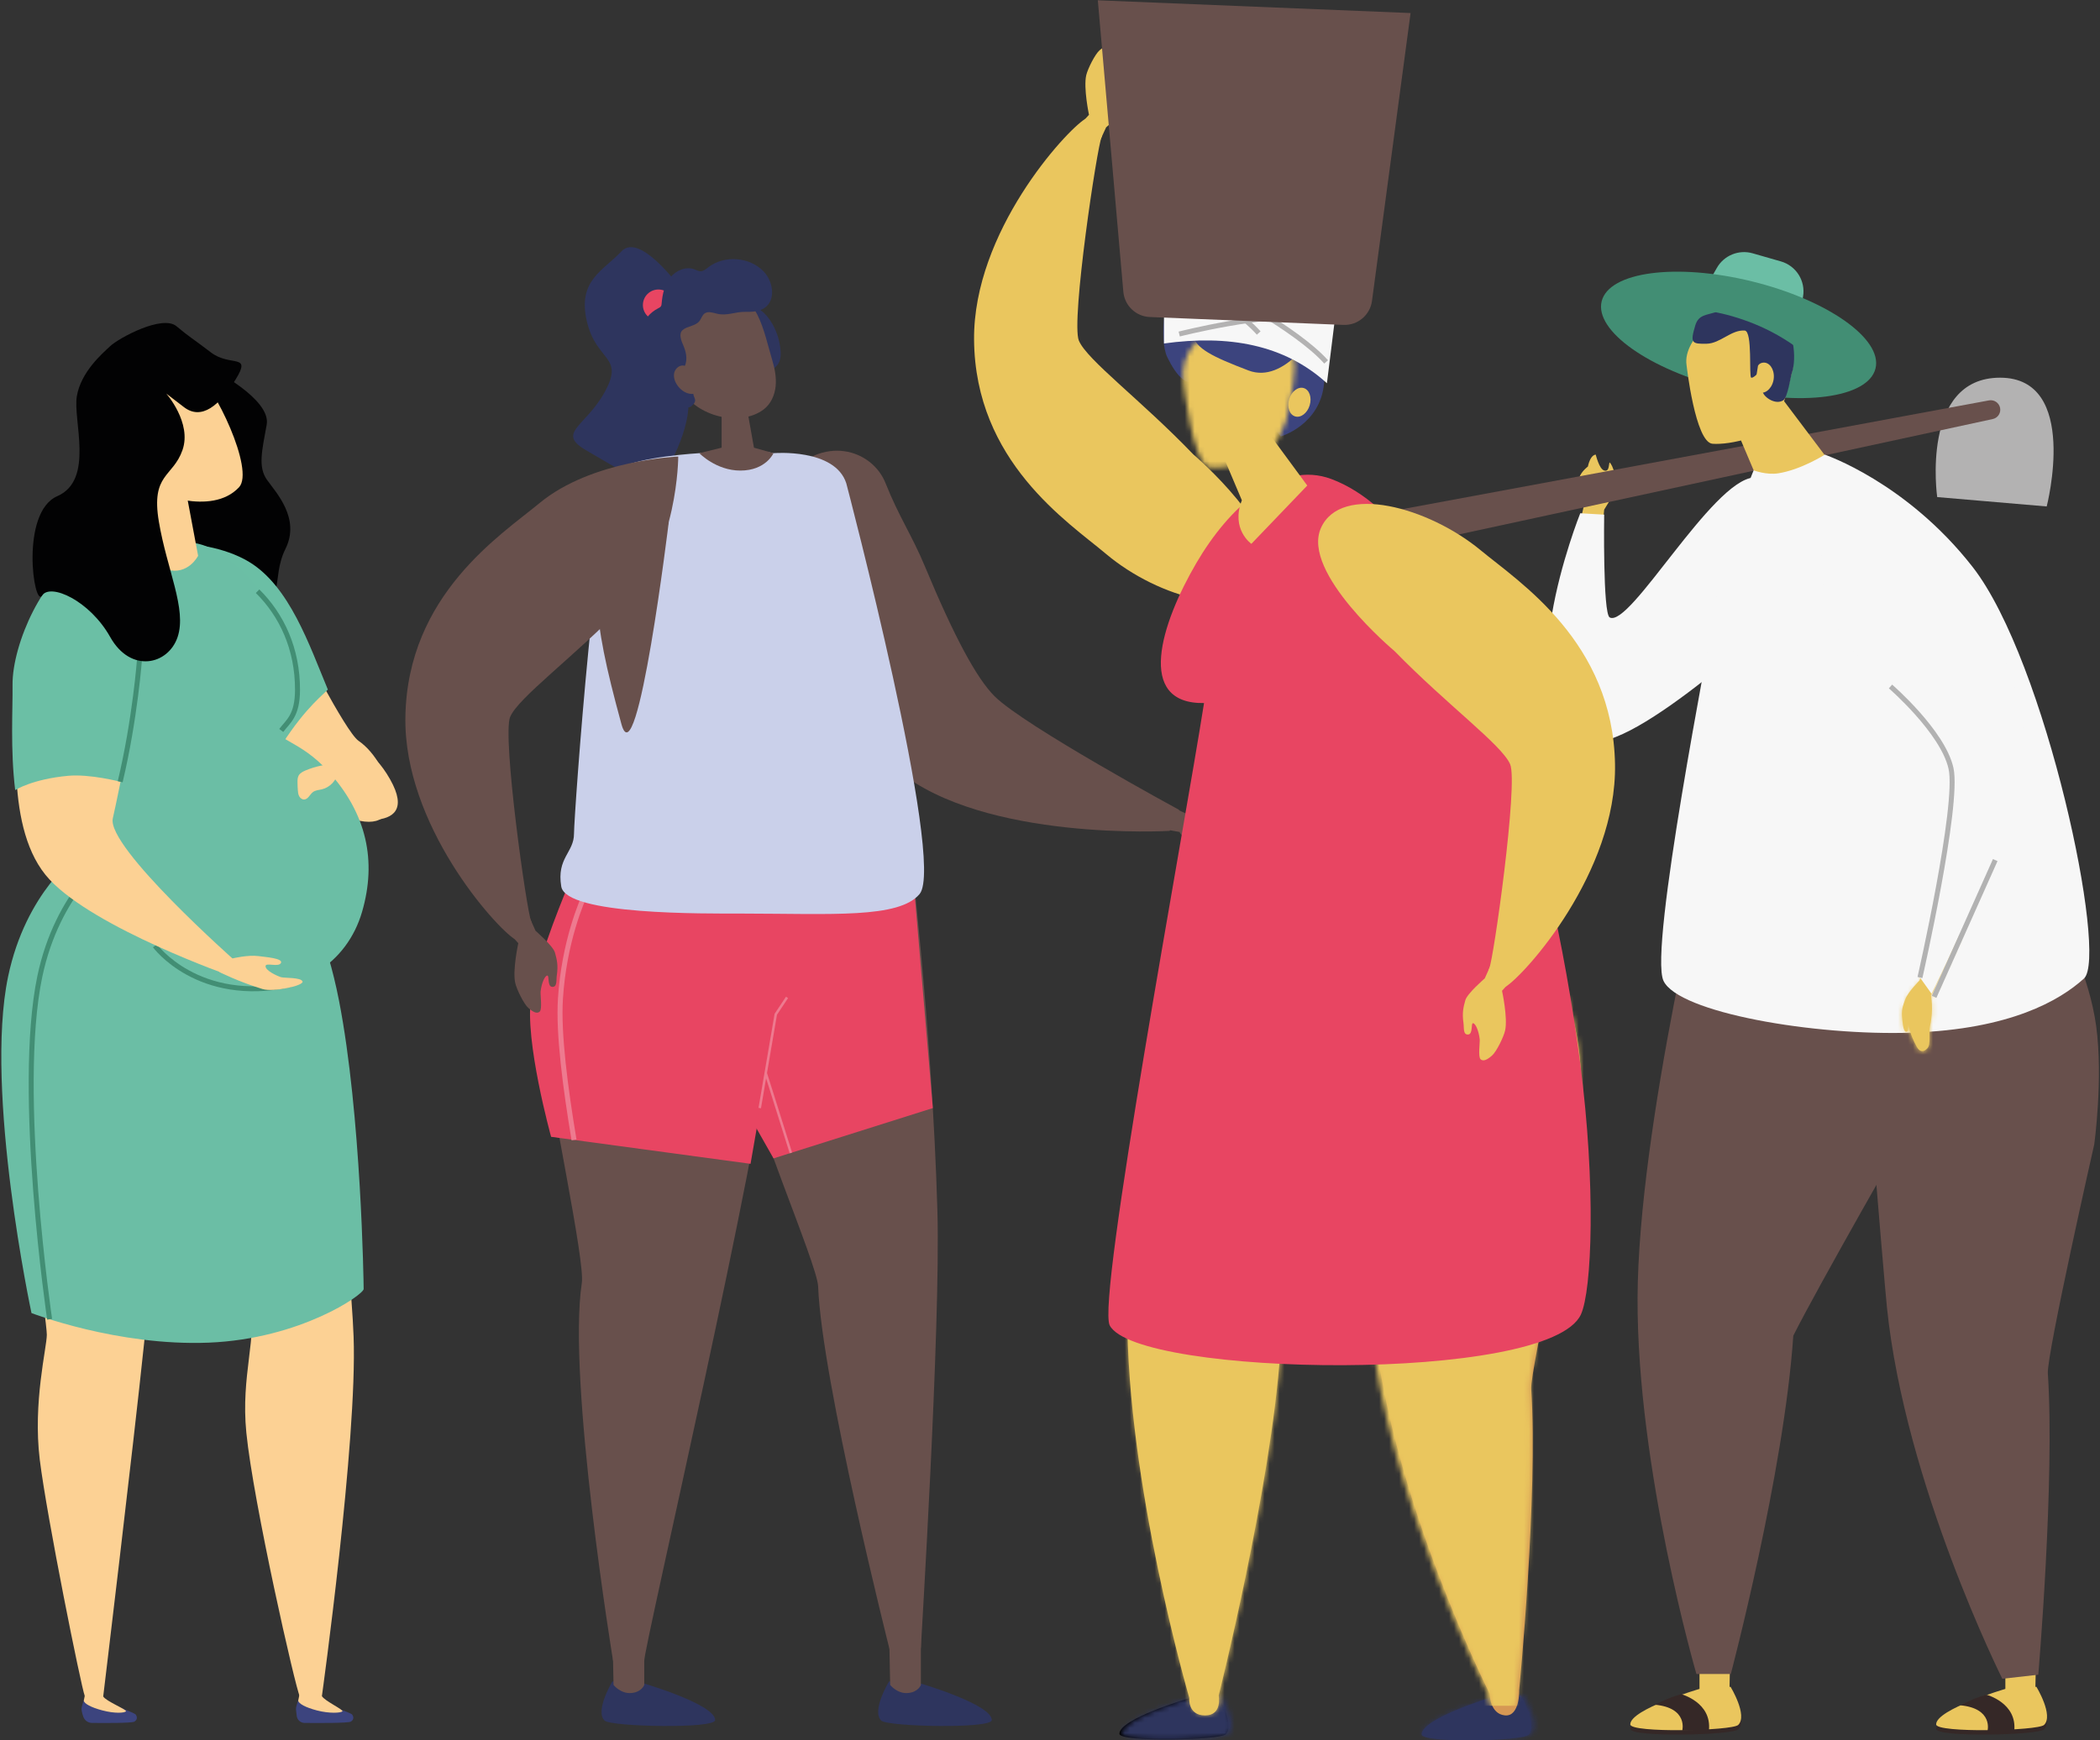 <?xml version="1.0" encoding="UTF-8"?>
<svg width="421px" height="349px" viewBox="0 0 421 349" version="1.1" xmlns="http://www.w3.org/2000/svg" xmlns:xlink="http://www.w3.org/1999/xlink">
    <rect x="0" y="0" width="421" height="349" fill="#333333" stroke="none"/>
    <!-- Generator: sketchtool 59.1 (101010) - https://sketch.com -->
    <title>40755C4A-3542-4BEE-90CA-341C4BDFE459</title>
    <desc>Created with sketchtool.</desc>
    <defs>
        <path d="M7.496,0.29 L3.842,9.192 C3.842,9.192 1.577,11.463 1.091,12.9 L1.091,12.9 C0.668,14.149 0.309,14.767 0.547,16.817 L0.547,16.817 C0.646,17.681 0.777,19.441 1.481,19.097 L1.481,19.097 C1.745,18.963 1.621,17.374 1.62,17.365 L1.62,17.365 C1.62,17.365 1.62,17.365 1.62,17.365 L1.62,17.365 C1.62,17.365 1.62,17.365 1.62,17.365 L1.62,17.365 C1.621,17.373 1.712,17.914 2.228,19.656 L2.228,19.656 C2.402,20.24 3.223,22.053 3.635,22.521 L3.635,22.521 C4.05,22.99 4.675,23.091 5.366,22.328 L5.366,22.328 C6.056,21.567 5.58,19.24 5.848,18.05 L5.848,18.05 C6.597,14.712 6.017,12.068 6.017,12.068 L6.017,12.068 L11.528,0.29 L7.496,0.29 Z" id="path-1"></path>
        <path d="M7.496,0.29 L3.843,9.192 C3.843,9.192 1.577,11.464 1.092,12.9 L1.092,12.9 C0.668,14.148 0.309,14.767 0.547,16.818 L0.547,16.818 C0.645,17.682 0.778,19.441 1.481,19.097 L1.481,19.097 C1.745,18.963 1.621,17.373 1.619,17.366 L1.619,17.366 C1.621,17.373 1.712,17.914 2.228,19.657 L2.228,19.657 C2.402,20.239 3.223,22.053 3.634,22.522 L3.634,22.522 C4.05,22.99 4.675,23.091 5.366,22.328 L5.366,22.328 C6.055,21.568 5.579,19.24 5.848,18.05 L5.848,18.05 C6.597,14.712 6.018,12.068 6.018,12.068 L6.018,12.068 L11.528,0.29 L7.496,0.29 Z" id="path-3"></path>
        <path d="M13.728,0.433 C13.728,0.433 0.005,4.548 0.018,7.649 L0.018,7.649 C0.026,9.427 20.177,8.958 21.393,7.755 L21.393,7.755 C23.333,5.832 19.88,0.006 19.88,0.006 L19.88,0.006 L13.728,0.433 Z" id="path-5"></path>
        <path d="M13.728,0.435 C13.728,0.435 0.004,4.548 0.019,7.649 L0.019,7.649 C0.027,9.428 20.177,8.958 21.393,7.755 L21.393,7.755 C23.333,5.833 19.881,0.006 19.881,0.006 L19.881,0.006 L13.728,0.435 Z" id="path-7"></path>
        <path d="M0.201,90.433 C0.054,124.286 12.575,167.261 12.575,167.261 L12.575,167.261 C12.575,167.261 12.229,170.767 15.73,170.767 L15.73,170.767 C19.232,170.767 18.448,166.781 18.448,166.781 L18.448,166.781 C18.448,166.781 28.92,125.137 30.756,97.952 L30.756,97.952 C35.697,88.059 53.42,56.941 53.42,56.941 L53.42,56.941 C62.262,51.47 68.067,37.973 65.209,23.827 L65.209,23.827 L14.277,0.28 C14.277,0.28 0.345,56.579 0.201,90.433 L0.201,90.433 Z" id="path-9"></path>
        <path d="M0.201,90.434 C0.054,124.286 12.576,167.261 12.576,167.261 L12.576,167.261 C12.576,167.261 12.229,170.768 15.73,170.768 L15.73,170.768 C19.232,170.768 18.448,166.781 18.448,166.781 L18.448,166.781 C18.448,166.781 28.92,125.138 30.756,97.952 L30.756,97.952 C35.697,88.058 53.42,56.941 53.42,56.941 L53.42,56.941 C62.262,51.47 68.067,37.972 65.209,23.827 L65.209,23.827 L14.278,0.28 C14.278,0.28 0.346,56.579 0.201,90.434 L0.201,90.434 Z" id="path-11"></path>
        <path d="M14.194,0.433 C14.194,0.433 0.247,4.548 0.259,7.649 L0.259,7.649 C0.268,9.427 20.752,8.958 21.985,7.755 L21.985,7.755 C23.96,5.832 20.448,0.006 20.448,0.006 L20.448,0.006 L14.194,0.433 Z" id="path-13"></path>
        <path d="M14.195,0.435 C14.195,0.435 0.247,4.548 0.259,7.649 L0.259,7.649 C0.268,9.428 20.752,8.958 21.984,7.755 L21.984,7.755 C23.961,5.833 20.447,0.006 20.447,0.006 L20.447,0.006 L14.195,0.435 Z" id="path-15"></path>
        <path d="M0.222,2.289 C-0.476,5.325 5.029,70.192 5.622,75.933 L5.622,75.933 C9.254,111.127 29.19,150.372 29.19,150.372 L29.19,150.372 C29.19,150.372 29.19,154.44 32.281,154.752 L32.281,154.752 C35.372,155.066 35.202,149.642 35.202,149.642 L35.202,149.642 C35.202,149.642 39.059,110.293 37.646,89.027 L37.646,89.027 C37.399,85.31 46.887,43.547 46.887,43.547 L46.887,43.547 C46.887,43.547 48.671,30.548 47.278,20.203 L47.278,20.203 C45.887,9.859 40.594,0.16 40.594,0.16 L40.594,0.16 L0.222,2.289 Z" id="path-17"></path>
        <path d="M0.221,2.29 C-0.476,5.325 5.028,70.192 5.622,75.932 L5.622,75.932 C9.253,111.127 29.19,150.371 29.19,150.371 L29.19,150.371 C29.19,150.371 29.19,154.441 32.281,154.753 L32.281,154.753 C35.371,155.067 35.201,149.643 35.201,149.643 L35.201,149.643 C35.201,149.643 39.059,110.294 37.646,89.027 L37.646,89.027 C37.398,85.31 46.886,43.547 46.886,43.547 L46.886,43.547 C46.886,43.547 48.672,30.548 47.278,20.204 L47.278,20.204 C45.887,9.86 40.594,0.16 40.594,0.16 L40.594,0.16 L0.221,2.29 Z" id="path-19"></path>
        <path d="M0.292,11.838 C0.292,11.838 2.074,28.458 5.634,28.745 L5.634,28.745 C9.195,29.033 17.432,27.173 19.153,23.087 L19.153,23.087 C20.788,19.212 20.715,21.5 22.252,11.976 L22.252,11.976 C23.787,2.453 19.137,0.599 11.271,0.599 L11.271,0.599 C3.408,0.599 -0.592,5.826 0.292,11.838 L0.292,11.838 Z" id="path-21"></path>
    </defs>
    <g id="Acervo" stroke="none" stroke-width="1" fill="none" fill-rule="evenodd">
        <g id="sobre-o-atlas-ilustras-para-o-que" transform="translate(-200, -2542)">
            <g id="3-Para-Quem" transform="translate(200, 119)">
                <g id="Cidadaos" transform="translate(0, 2423)">
                    <g id="ilustra-cidadaos">
                        <g id="Group-45" transform="translate(274, 50)">
                            <path d="M64.697,13.357 L70.191,3.717 C71.622,1.206 74.593,-6.26050416e-05 77.377,0.799 L83.024,2.419 C86.089,3.299 88.002,6.332 87.469,9.466 L85.52,20.933 L64.697,13.357 Z" id="Fill-1" fill="#6BBEA5"></path>
                            <path d="M101.995,23.891 C100.53,29.823 87.052,31.616 71.892,27.896 C56.732,24.178 45.63,16.354 47.095,10.423 C48.56,4.492 62.038,2.698 77.198,6.418 C92.358,10.136 103.46,17.96 101.995,23.891" id="Fill-3" fill="#428E74"></path>
                            <path d="M47.108,57.581 L47.599,52.203 C47.599,52.203 49.263,49.548 49.537,48.787 C50.471,46.207 49.242,43.053 48.67,42.736 C48.487,43.343 48.602,44.644 47.599,44.353 C46.597,44.062 45.911,41.173 45.911,41.173 C45.911,41.173 45.297,41.117 44.773,42.205 C44.469,42.837 44.336,43.554 44.336,43.554 C44.336,43.554 43.274,44.342 42.77,45.373 C42.299,46.336 41.877,48.432 42.293,49.598 C42.468,50.086 43.46,51.268 43.46,51.663 C43.46,52.058 41.345,60.052 41.345,60.052" id="Fill-5" fill="#EAC65E"></path>
                            <path d="M91.861,48.059 C91.861,48.059 85.998,45.08 77.579,45.75 C69.16,46.418 52.779,75.966 48.71,73.819 C47.308,73.079 47.599,53.201 47.599,53.201 L42.804,52.925 C42.804,52.925 27.031,92.312 44.429,98.512 C53.06,101.588 84.845,71.626 84.845,71.626" id="Fill-7" fill="#F7F7F7"></path>
                            <path d="M114.361,49.681 L136.315,51.559 C136.315,51.559 142.989,25.738 126.971,25.738 C110.951,25.738 114.361,49.681 114.361,49.681" id="Fill-9" fill="#B3B2B2"></path>
                            <path d="M2.009,53.047 L124.746,30.292 C125.774,30.102 126.764,30.769 126.97,31.79 C127.177,32.812 126.522,33.809 125.501,34.03 L3.497,60.408 C2.454,60.633 1.427,59.965 1.216,58.922 L0.484,55.298 C0.273,54.256 0.959,53.243 2.009,53.047" id="Fill-11" fill="#68504C"></path>
                            <path d="M64.114,23.222 C64.114,23.222 65.85,38.719 69.319,38.988 C72.79,39.256 80.818,37.52 82.497,33.711 C84.089,30.097 85.515,23.351 85.515,23.351 C85.515,23.351 77.418,14.47 74.814,12.741 C72.212,11.012 63.253,17.616 64.114,23.222" id="Fill-13" fill="#EAC65E"></path>
                            <path d="M81.305,27.313 L92.493,42.163 C92.493,42.163 84.112,51.744 81.305,54.418 C78.499,57.092 77.096,50.165 77.096,50.165 L78.033,45.416 L72.5,32.363" id="Fill-15" fill="#EAC65E"></path>
                            <path d="M65.864,15.254 C66.536,13.018 68.16,13.239 70.37,12.461 C72.84,11.591 78.232,11.155 82.031,13.205 C85.829,15.254 86.179,22.076 85.24,24.727 C84.992,25.427 84.391,29.691 83.526,30.26 C81.843,31.368 79.272,29.403 79.353,28.337 C79.459,26.937 80.049,25.351 79.774,23.957 C79.623,23.198 77.842,25.9 77.084,25.738 C76.573,25.628 77.39,16.408 75.77,16.286 C73.091,16.086 70.871,18.872 68.161,18.928 C65.153,18.989 64.798,18.807 65.864,15.254" id="Fill-17" fill="#2E355E"></path>
                            <path d="M78.435,23.346 C78.76,22.735 79.625,22.557 80.255,22.847 C80.885,23.137 81.29,23.781 81.478,24.447 C81.772,25.486 81.603,26.646 81.023,27.559 C80.64,28.164 80.037,28.68 79.323,28.756 C78.609,28.833 77.821,28.338 77.756,27.626 L78.435,23.346 Z" id="Fill-19" fill="#EAC65E"></path>
                            <path d="M128.027,289.568 C128.027,289.568 114.139,293.628 114.151,296.687 C114.158,298.44 134.556,297.979 135.785,296.792 C137.751,294.894 134.255,289.146 134.255,289.146 L128.027,289.568 Z" id="Fill-21" fill="#352827"></path>
                            <path d="M128.027,288.681 C128.027,288.681 114.139,292.741 114.151,295.799 C114.158,297.552 134.556,297.092 135.785,295.905 C137.751,294.007 134.255,288.259 134.255,288.259 L128.027,288.681 Z" id="Fill-23" fill="#EAC65E"></path>
                            <path d="M128.027,280.139 L128.027,288.944 C128.027,288.944 128.519,290.368 130.595,290.527 C132.671,290.684 134.037,288.944 134.037,288.944 L134.255,277.924" id="Fill-25" fill="#EAC65E"></path>
                            <path d="M139.515,135.616 C139.515,135.616 144.845,145.415 146.248,155.867 C147.652,166.318 145.853,179.451 145.853,179.451 C145.853,179.451 136.295,221.648 136.544,225.406 C137.969,246.889 134.627,285.833 134.627,285.833 L127.414,286.645 C127.414,286.645 107.944,247.733 104.286,212.174 C103.689,206.373 98.144,140.834 98.845,137.768" id="Fill-27" fill="#68504C"></path>
                            <path d="M124.443,297.156 C124.443,297.156 125.704,292.571 118.919,291.958 C120.743,291.055 122.519,290.309 124.213,289.836 C124.213,289.836 130.451,291.463 129.803,297.156 L124.443,297.156 Z" id="Fill-29" fill="#352827"></path>
                            <path d="M66.711,289.568 C66.711,289.568 52.823,293.628 52.835,296.687 C52.842,298.44 73.239,297.979 74.469,296.792 C76.435,294.894 72.939,289.146 72.939,289.146 L66.711,289.568 Z" id="Fill-31" fill="#352827"></path>
                            <path d="M66.711,288.681 C66.711,288.681 52.823,292.741 52.835,295.799 C52.842,297.552 73.239,297.092 74.469,295.905 C76.435,294.007 72.939,288.259 72.939,288.259 L66.711,288.681 Z" id="Fill-33" fill="#EAC65E"></path>
                            <path d="M66.711,280.139 L66.711,288.944 C66.711,288.944 67.202,290.368 69.279,290.527 C71.355,290.684 72.72,288.944 72.72,288.944 L72.939,277.924" id="Fill-35" fill="#EAC65E"></path>
                            <path d="M68.677,118.621 C68.677,118.621 54.443,175.817 54.293,210.209 C54.144,244.601 66.091,285.685 66.091,285.685 L72.984,285.685 C72.984,285.685 83.64,245.465 85.515,217.848 C90.565,207.795 108.673,176.183 108.673,176.183 C117.706,170.626 123.639,156.912 120.719,142.542" id="Fill-37" fill="#68504C"></path>
                            <path d="M91.829,41.172 C91.829,41.172 108.217,46.699 121.469,63.699 C136.187,82.578 148.669,141.815 143.779,146.234 C138.889,150.656 129.013,156.378 109.37,157.077 C89.724,157.776 62.448,153.05 59.486,146.676 C56.522,140.303 68.745,79.003 69.949,71.136 C72.062,57.321 77.567,44.315 77.567,44.315 C77.567,44.315 80.073,45.293 82.497,44.916 C87.074,44.205 91.829,41.172 91.829,41.172" id="Fill-39" fill="#F7F7F7"></path>
                            <path d="M62.174,11.759 C62.174,11.759 77.241,11.258 89.364,22.252 C88.387,17.43 87.77,12.477 78.608,9.244 C69.447,6.011 62.174,11.759 62.174,11.759" id="Fill-41" fill="#428E74"></path>
                            <path d="M113.095,149.588 C113.095,149.588 113.701,152.323 112.918,155.774 C112.637,157.005 113.135,159.413 112.412,160.2 C111.69,160.989 111.036,160.885 110.601,160.4 C110.169,159.915 109.31,158.039 109.129,157.435 C108.583,155.62 108.492,155.067 108.492,155.067 C108.492,155.067 108.623,156.72 108.345,156.857 C107.608,157.215 107.472,155.393 107.368,154.5 C107.119,152.379 107.495,151.74 107.938,150.447 C108.446,148.961 110.819,146.613 110.819,146.613 L114.643,137.403 L118.865,137.403 L113.095,149.588 Z" id="Fill-43" fill="#EAC65E"></path>
                        </g>
                        <g id="Group-48" transform="translate(381, 188)">
                            <mask id="mask-2" fill="white">
                                <use xlink:href="#path-1"></use>
                            </mask>
                            <g id="Clip-47"></g>
                        </g>
                        <g id="Group-51" transform="translate(381, 188)">
                            <mask id="mask-4" fill="white">
                                <use xlink:href="#path-3"></use>
                            </mask>
                            <g id="Clip-50"></g>
                            <polygon id="Fill-49" fill="#EAC65E" mask="url(#mask-4)" points="-2.528 25.913 14.719 25.913 14.719 -2.738 -2.528 -2.738"></polygon>
                        </g>
                        <g id="Group-110" transform="translate(81, 49)">
                            <path d="M287.632,56.434 C294.912,51.534 300.579,53.554 307.911,62.893 C315.244,72.231 325,87.084 325,99.825 C325,112.567 306.232,150.275 306.232,150.275 L303.905,147.02 C303.905,147.02 312.237,113.036 310.124,105.051 C308.01,97.066 295.937,86.869 290.868,81.799 C285.799,76.729 280.353,61.334 287.632,56.434" id="Fill-52" fill="#F7F7F7"></path>
                            <path d="M298,88.659 C298,88.659 308.462,97.711 310.124,105.051 C311.786,112.391 303.905,147.02 303.905,147.02" id="Stroke-54" stroke="#B2B2B2"></path>
                            <path d="M256.249,298.05 C256.249,298.05 257.506,293.463 250.743,292.85 C252.56,291.947 254.331,291.201 256.02,290.727 C256.02,290.727 262.238,292.355 261.592,298.05 L256.249,298.05 Z" id="Fill-56" fill="#352827"></path>
                            <line x1="306.744" y1="150.894" x2="318.996" y2="123.476" id="Stroke-58" stroke="#B2B2B2"></line>
                            <path d="M54.972,8.223 C54.972,8.223 47.187,-2.463 43.574,1.412 C39.959,5.287 34.737,7.202 36.643,15.405 C38.55,23.606 44.185,22.296 40.311,29.469 C36.436,36.641 30.303,37.744 36.643,41.379 C42.984,45.016 48.848,49.202 51.91,45.877 C54.972,42.552 59.172,30.745 55.73,29.289 C52.287,27.834 54.972,8.223 54.972,8.223" id="Fill-60" fill="#2E355E"></path>
                            <path d="M54.108,12.167 C54.108,13.886 52.714,15.279 50.996,15.279 C49.277,15.279 47.885,13.886 47.885,12.167 C47.885,10.448 49.277,9.054 50.996,9.054 C52.714,9.054 54.108,10.448 54.108,12.167" id="Fill-62" fill="#E84562"></path>
                            <path d="M155.479,117.835 C156.052,119.457 158.773,118.641 159.766,118.616 C159.606,118.851 160.194,119.584 160.405,119.756 C160.915,120.172 161.405,120.352 162.075,120.436 C162.529,120.493 163.15,120.182 163.513,119.864 C163.866,119.556 164.244,119.104 164.284,118.649 C164.306,118.385 164.987,118.498 164.571,117.619 C164.652,117.635 165.959,118.147 166.32,118.622 C166.518,118.884 168.099,120.241 168.631,119.96 C169.163,119.678 167.862,118.278 167.152,117.461 C166.486,116.695 165.276,115.783 163.792,115.329 C164.377,115.093 165.457,115.586 165.972,114.776 C166.486,113.966 163.385,113.605 161.963,113.591 C159.882,113.569 156.791,114.162 156.791,114.162 L148.922,110.454 C148.922,110.454 144.719,115.986 145.17,116.037 C145.621,116.088 155.479,117.835 155.479,117.835" id="Fill-64" fill="#68504C"></path>
                            <path d="M76.858,74.125 C76.858,74.125 83.472,92.814 99,105.523 C116.423,119.782 153.475,117.619 153.475,117.619 L155.373,113.398 C155.373,113.398 124.355,96.558 118.411,90.644 C114.761,87.012 110.278,78.637 104.433,64.604 C101.775,58.22 99.213,54.652 96.533,47.893 C93.852,41.135 83.926,37.879 76.341,46.929 C68.754,55.978 76.858,74.125 76.858,74.125" id="Fill-66" fill="#68504C"></path>
                            <path d="M48.156,288.612 C48.156,288.612 62.384,292.784 62.371,295.927 C62.364,297.729 41.467,297.255 40.208,296.036 C38.193,294.084 41.775,288.179 41.775,288.179 L48.156,288.612 Z" id="Fill-68" fill="#2E355E"></path>
                            <path d="M48.156,279.833 L48.156,288.883 C48.156,288.883 47.652,290.346 45.525,290.508 C43.398,290.671 41.999,288.883 41.999,288.883 L41.775,277.557" id="Fill-70" fill="#68504C"></path>
                            <path d="M103.614,288.612 C103.614,288.612 117.843,292.784 117.83,295.927 C117.823,297.729 96.926,297.255 95.667,296.036 C93.652,294.084 97.234,288.179 97.234,288.179 L103.614,288.612 Z" id="Fill-72" fill="#2E355E"></path>
                            <path d="M103.614,279.833 L103.614,288.883 C103.614,288.883 103.111,290.346 100.984,290.508 C98.857,290.671 97.458,288.883 97.458,288.883 L97.234,277.557" id="Fill-74" fill="#68504C"></path>
                            <path d="M70.272,124.567 C69.692,125.562 63.274,139.004 67.143,161.163 C69.31,173.579 82.847,204.468 83.016,208.96 C83.719,227.763 97.316,281.665 97.316,281.665 C97.316,281.665 103.633,281.746 103.614,281.427 C103.595,281.109 107.592,217.282 106.93,193.9 C105.869,156.423 101.038,117.23 101.038,117.23" id="Fill-76" fill="#68504C"></path>
                            <polygon id="Fill-78" fill="#E84562" points="106.009 173.203 74.071 183.293 43.574 129.538 101.858 124.379"></polygon>
                            <path d="M37.585,123.662 C36.946,124.62 25.452,137.393 27.981,159.745 C29.399,172.269 36.316,203.838 35.64,208.282 C32.677,227.763 41.903,284.038 41.903,284.038 C41.903,284.038 48.156,284.358 48.156,284.038 C48.156,280.99 71.577,180.633 73.615,157.51 C75.668,134.208 73.615,118.19 73.615,118.19" id="Fill-80" fill="#68504C"></path>
                            <path d="M69.467,184.382 L29.484,178.968 C29.484,178.968 24.083,159.467 25.492,151.016 C26.901,142.564 33.006,128.336 33.006,128.336 L78.562,131.996 L69.467,184.382 Z" id="Fill-82" fill="#E84562"></path>
                            <path d="M36.644,129.538 C35.593,131.766 32.076,139.923 31.354,151.298 C30.912,158.254 32.333,169.134 34.081,179.591" id="Stroke-84" stroke="#EE7A8F"></path>
                            <path d="M74.071,41.875 C74.071,41.875 86.374,40.825 88.66,47.915 C88.66,47.915 108.675,123.965 103.354,130.285 C99.209,135.209 85.795,134.222 67.915,134.2 C60.246,134.19 32.476,134.519 31.519,128.771 C30.561,123.023 34.073,121.977 34.073,118.19 C34.073,114.402 38.883,47.477 42.984,45.017 C47.086,42.556 59.192,41.875 59.192,41.875 C59.192,41.875 68.753,40.644 74.071,41.875" id="Fill-86" fill="#CAD0EA"></path>
                            <path d="M22.906,140.138 C22.906,140.138 21.72,145.56 22.289,148.104 C22.57,149.36 24.005,152.335 24.925,153.131 C25.844,153.929 26.641,154.358 27.193,153.867 C27.745,153.377 27.301,150.457 27.377,149.822 C27.592,148.023 28.235,146.694 28.708,146.632 C29.182,146.571 28.664,148.84 29.706,148.901 C30.748,148.962 30.49,147.536 30.623,146.634 C30.939,144.487 30.626,143.384 30.257,142.034 C29.89,140.686 26.363,137.651 26.363,137.651 L22.184,128.335 L15.059,131.453 L22.906,140.138 Z" id="Fill-88" fill="#68504C"></path>
                            <path d="M54.972,42.552 C54.972,42.552 37.665,43.176 27.133,51.909 C19.49,58.248 0.684,70.228 0.27,94.753 C-0.095,116.422 18.26,136.858 22.157,139.308 C22.157,139.308 26.31,137.281 25.473,135.669 C24.636,134.056 19.63,98.626 21.277,94.753 C22.925,90.88 33.856,82.918 44.414,72.096 C54.972,61.274 54.972,42.552 54.972,42.552" id="Fill-90" fill="#68504C"></path>
                            <path d="M68.183,12.175 C69.381,12.101 70.576,12.537 71.542,13.249 C72.508,13.96 73.259,14.93 73.852,15.974 C74.775,17.601 75.336,19.435 75.482,21.301 C75.539,22.035 75.529,22.795 75.253,23.479 C74.869,24.428 73.999,25.124 73.038,25.48 C72.078,25.837 71.031,25.891 70.008,25.844" id="Fill-92" fill="#2E355E"></path>
                            <path d="M73.789,23.121 C74.307,24.849 74.678,26.657 74.497,28.452 C74.316,30.247 73.523,32.041 72.076,33.121 C67.261,36.713 58.597,34.427 55.73,29.289 C53.615,25.501 51.715,20.675 52.982,16.297 C54.252,11.908 59.212,8.189 63.838,8.731 C70.949,9.565 72.118,17.553 73.789,23.121" id="Fill-94" fill="#68504C"></path>
                            <path d="M68.554,31.816 L70.15,40.775 L74.071,41.875 C74.071,41.875 72.533,45.365 67.419,45.365 C62.561,45.365 59.192,41.875 59.192,41.875 L63.668,40.775 L63.668,29.469" id="Fill-96" fill="#68504C"></path>
                            <path d="M72.093,5.436 C69.285,2.501 64.219,2.117 61,4.593 C60.519,4.964 60.015,5.411 59.407,5.397 C59.003,5.387 58.638,5.17 58.261,5.023 C56.542,4.353 54.508,5.217 53.361,6.663 C52.215,8.109 51.801,10.002 51.644,11.841 C51.627,12.033 51.611,12.234 51.511,12.399 C51.382,12.614 51.139,12.728 50.916,12.841 C49.29,13.67 48.053,15.189 47.484,16.916 C45.817,21.98 49.754,26.682 52.513,30.485 C53.352,31.638 54.087,32.134 55.53,32.538 C56.065,32.689 57.123,32.86 57.548,32.503 C57.784,32.304 58.145,31.967 58.266,31.683 C58.547,31.028 58.11,30.756 58.005,30.05 C57.934,29.57 57.72,29.124 57.508,28.687 C56.935,27.501 56.362,26.317 55.788,25.13 C55.864,25.046 55.945,24.966 56.012,24.87 C56.92,23.586 56.657,21.803 56.026,20.363 C55.564,19.309 54.993,17.913 55.87,17.168 C56.852,16.333 58.48,16.43 59.291,15.29 C59.623,14.823 59.779,14.213 60.238,13.871 C60.928,13.357 61.889,13.695 62.722,13.903 C64.746,14.405 66.412,13.494 68.384,13.536 C69.774,13.564 71.267,13.497 72.384,12.669 C74.578,11.042 73.982,7.41 72.093,5.436" id="Fill-98" fill="#2E355E"></path>
                            <path d="M56.878,24.961 C56.803,24.606 56.445,24.369 56.086,24.309 C55.217,24.163 54.369,24.897 54.168,25.757 C53.968,26.618 54.287,27.526 54.785,28.255 C55.547,29.37 56.886,30.213 58.211,29.953 C58.82,29.833 59.028,29.319 59.192,28.72" id="Fill-100" fill="#68504C"></path>
                            <path d="M53.072,55.662 C53.072,55.662 46.744,107.805 43.574,96.179 C40.404,84.554 38.995,77.86 38.642,70.814 C38.29,63.768 53.072,55.662 53.072,55.662" id="Fill-102" fill="#68504C"></path>
                            <path d="M72.516,166.22 C72.516,166.22 73.239,168.424 77.552,182.194" id="Stroke-104" stroke="#EE7A8F" stroke-width="0.5"></path>
                            <polyline id="Stroke-106" stroke="#EE7A8F" stroke-width="0.5" points="71.31 173.203 74.528 154.392 76.776 151.016"></polyline>
                            <path d="M157.077,291.653 C157.077,291.653 143.406,295.662 143.419,298.684 C143.427,300.416 163.502,299.959 164.712,298.787 C166.646,296.913 163.207,291.236 163.207,291.236 L157.077,291.653 Z" id="Fill-108" fill="#020203"></path>
                        </g>
                        <g id="Group-113" transform="translate(225, 340)">
                            <mask id="mask-6" fill="white">
                                <use xlink:href="#path-5"></use>
                            </mask>
                            <g id="Clip-112"></g>
                        </g>
                        <g id="Group-116" transform="translate(225, 340)">
                            <mask id="mask-8" fill="white">
                                <use xlink:href="#path-7"></use>
                            </mask>
                            <g id="Clip-115"></g>
                            <polygon id="Fill-114" fill="#2E355E" mask="url(#mask-8)" points="-3.408 12.328 25.411 12.328 25.411 -3.499 -3.408 -3.499"></polygon>
                        </g>
                        <path d="M240.132,173 C240.132,173 226.146,229.469 226.001,263.425 C225.853,297.378 238.424,340.482 238.424,340.482 C238.424,340.482 238.076,344 241.591,344 C245.105,344 244.319,340.001 244.319,340.001 C244.319,340.001 254.833,298.231 256.675,270.966 C261.635,261.042 279.428,229.831 279.428,229.831 C288.304,224.343 294.131,210.806 291.263,196.617" id="Fill-117" fill="#EAC65E"></path>
                        <g id="Group-121" transform="translate(226, 173)">
                            <mask id="mask-10" fill="white">
                                <use xlink:href="#path-9"></use>
                            </mask>
                            <g id="Clip-120"></g>
                        </g>
                        <g id="Group-124" transform="translate(226, 173)">
                            <mask id="mask-12" fill="white">
                                <use xlink:href="#path-11"></use>
                            </mask>
                            <g id="Clip-123"></g>
                            <polygon id="Fill-122" fill="#EAC65E" mask="url(#mask-12)" points="-129.682 228.987 130.118 228.987 130.118 -50.415 -129.682 -50.415"></polygon>
                        </g>
                        <path d="M298.731,340.437 C298.731,340.437 284.988,344.636 285,347.801 C285.008,349.615 305.191,349.137 306.406,347.909 C308.353,345.946 304.892,340 304.892,340 L298.731,340.437 Z" id="Fill-125" fill="#2E355E"></path>
                        <g id="Group-129" transform="translate(285, 340)">
                            <mask id="mask-14" fill="white">
                                <use xlink:href="#path-13"></use>
                            </mask>
                            <g id="Clip-128"></g>
                        </g>
                        <g id="Group-132" transform="translate(285, 340)">
                            <mask id="mask-16" fill="white">
                                <use xlink:href="#path-15"></use>
                            </mask>
                            <g id="Clip-131"></g>
                            <polygon id="Fill-130" fill="#2E355E" mask="url(#mask-16)" points="-3.223 12.328 26.07 12.328 26.07 -3.499 -3.223 -3.499"></polygon>
                        </g>
                        <path d="M309.882,190 C309.882,190 315.102,199.661 316.475,209.964 C317.85,220.268 316.089,233.217 316.089,233.217 C316.089,233.217 306.73,274.816 306.974,278.52 C308.368,299.702 304.563,338.896 304.563,338.896 C304.563,338.896 304.731,344.299 301.683,343.987 C298.633,343.675 298.633,339.623 298.633,339.623 C298.633,339.623 278.97,300.532 275.387,265.476 C274.801,259.758 269.372,195.144 270.06,192.121" id="Fill-133" fill="#D69854"></path>
                        <g id="Group-137" transform="translate(269, 189)">
                            <mask id="mask-18" fill="white">
                                <use xlink:href="#path-17"></use>
                            </mask>
                            <g id="Clip-136"></g>
                        </g>
                        <g id="Group-140" transform="translate(269, 189)">
                            <mask id="mask-20" fill="white">
                                <use xlink:href="#path-19"></use>
                            </mask>
                            <g id="Clip-139"></g>
                            <polygon id="Fill-138" fill="#EAC65E" mask="url(#mask-20)" points="-3.282 153.062 51.253 153.062 51.253 -3.261 -3.282 -3.261"></polygon>
                        </g>
                        <g id="Group-151" transform="translate(195, 9)">
                            <path d="M23.314,14.026 C23.314,14.026 22.176,8.605 22.767,6.072 C23.058,4.82 24.521,1.865 25.447,1.078 C26.374,0.29 27.174,-0.13 27.722,0.364 C28.269,0.858 27.799,3.768 27.87,4.402 C28.07,6.199 28.701,7.531 29.173,7.596 C29.646,7.662 29.148,5.393 30.192,5.341 C31.234,5.289 30.964,6.711 31.089,7.612 C31.386,9.757 31.062,10.856 30.683,12.198 C30.303,13.541 26.748,16.538 26.748,16.538 L22.487,25.797 L15.39,22.623 L23.314,14.026 Z" id="Fill-141" fill="#EAC65E"></path>
                            <path d="M58.775,106.878 C54.685,115.804 37.218,110.912 26.764,102.104 C19.176,95.713 0.473,83.591 0.277,59.116 C0.103,37.49 18.638,17.257 22.557,14.847 C22.557,14.847 26.693,16.907 25.842,18.509 C24.99,20.111 19.672,55.421 21.285,59.301 C22.899,63.181 33.76,71.221 44.223,82.113 C44.223,82.113 62.864,97.952 58.775,106.878" id="Fill-143" fill="#EAC65E"></path>
                            <path d="M121.933,254.598 C124.148,249.773 124.973,228.733 121.794,204.226 C115.83,158.256 98.822,97.119 71.902,87.059 C61.734,83.259 51.436,92.639 44.86,103.87 C37.763,115.99 32.575,132.217 46.38,131.983 C42.273,158.106 24.829,251.754 27.474,256.787 C32.897,267.107 115.563,268.473 121.933,254.598" id="Fill-145" fill="#E84562"></path>
                            <path d="M48.944,79.465 L56.774,74.354 L67.076,88.366 L55.871,100.055 C55.871,100.055 51.69,97.156 53.962,91.322 L48.944,79.465 Z" id="Fill-147" fill="#EAC65E"></path>
                            <path d="M61.777,78.513 C61.777,78.513 69.681,76.219 70.441,67.881 C71.823,52.728 52.97,48.624 47.57,50.422 C41.858,52.324 44.59,51.141 42.137,49.952 C38.263,48.073 37.299,59.151 39.031,62.667 C40.761,66.183 43.242,69.643 46.272,66.403 C49.301,63.163 61.777,78.513 61.777,78.513" id="Fill-149" fill="#3C447E"></path>
                        </g>
                        <g id="Group-154" transform="translate(237, 65)">
                            <mask id="mask-22" fill="white">
                                <use xlink:href="#path-21"></use>
                            </mask>
                            <g id="Clip-153"></g>
                            <polygon id="Fill-152" fill="#EAC65E" mask="url(#mask-22)" points="-3.325 32.48 25.81 32.48 25.81 -3.408 -3.325 -3.408"></polygon>
                        </g>
                        <g id="Group-219">
                            <path d="M263.889,66.274 C263.889,66.274 257.639,77.103 250.277,74.287 C242.915,71.472 239.883,69.956 239.017,67.141 C238.15,64.325 255.258,61.509 255.258,61.509 L263.889,66.274 Z" id="Fill-155" fill="#3C447E"></path>
                            <path d="M258.454,80.037 C257.977,81.606 258.508,83.158 259.641,83.503 C260.774,83.848 262.08,82.855 262.557,81.286 C263.035,79.716 262.504,78.164 261.371,77.82 C260.238,77.474 258.932,78.467 258.454,80.037" id="Fill-157" fill="#EAC65E"></path>
                            <path d="M266.017,76.854 C257.455,69.057 246.249,67.099 233.352,68.879 L233.352,58.754 L268.27,58.754 L266.017,76.854 Z" id="Fill-159" fill="#F7F7F7"></path>
                            <path d="M236.407,66.981 C236.407,66.981 253.67,62.603 262.611,63.691" id="Stroke-161" stroke="#B3B2B2"></path>
                            <path d="M244.004,57.74 C244.004,57.74 259.859,65.853 265.856,72.575" id="Stroke-163" stroke="#B3B2B2"></path>
                            <path d="M233.078,54.45 C233.078,54.45 246.344,60.059 252.341,66.781" id="Stroke-165" stroke="#B3B2B2"></path>
                            <path d="M301.12,198.684 C301.12,198.684 302.307,204.11 301.738,206.656 C301.457,207.914 300.02,210.891 299.1,211.688 C298.18,212.486 297.382,212.915 296.83,212.424 C296.278,211.934 296.722,209.011 296.645,208.376 C296.43,206.576 295.787,205.245 295.313,205.183 C294.84,205.122 295.358,207.393 294.315,207.454 C293.272,207.515 293.53,206.088 293.397,205.185 C293.081,203.036 293.395,201.932 293.763,200.581 C294.131,199.232 297.661,196.195 297.661,196.195 L301.843,186.872 L308.973,189.992 L301.12,198.684 Z" id="Fill-167" fill="#EAC65E"></path>
                            <path d="M264.815,105.879 C268.828,96.892 286.35,101.643 296.889,110.384 C304.538,116.727 323.36,128.718 323.773,153.262 C324.139,174.948 305.77,195.402 301.87,197.853 C301.87,197.853 297.713,195.824 298.551,194.211 C299.389,192.597 304.399,157.139 302.75,153.262 C301.101,149.386 290.161,141.417 279.595,130.587 C279.595,130.587 260.802,114.867 264.815,105.879" id="Fill-169" fill="#EAC65E"></path>
                            <path d="M269.322,65.153 L230.508,63.571 C227.718,63.457 225.446,61.288 225.203,58.506 L220.087,0.06 L282.788,2.616 L275.052,60.341 C274.671,63.184 272.187,65.27 269.322,65.153" id="Fill-171" fill="#68504C"></path>
                            <path d="M42.302,73.887 C42.302,73.887 54.406,79.986 53.466,85.157 C52.526,90.329 51.69,93.639 53.518,96.214 C55.346,98.79 60.271,103.948 57.226,110.073 C54.182,116.198 57.609,121.591 50.25,119.945 C42.891,118.3 31.14,107.213 31.14,107.213 L26.939,76.059 L42.302,73.887 Z" id="Fill-173" fill="#020203"></path>
                            <path d="M62.44,151.1 C62.44,151.1 71.268,144.03 78.201,156.271 C85.134,168.512 66.609,163.389 66.609,163.389 L62.44,151.1 Z" id="Fill-175" fill="#FCD194"></path>
                            <path d="M46.287,143.566 C46.287,143.566 61.636,161.026 70.017,164 C82.457,168.415 78.728,153.257 71.875,148.553 C69.273,146.765 59.644,127.745 59.644,127.745" id="Fill-177" fill="#FCD194"></path>
                            <path d="M37.86,109.093 C37.86,109.093 44.675,109.474 49.964,112.692 C58.049,117.608 61.977,129.28 65.732,138.283 C63.788,140.171 59.992,143.237 54.592,152.386 C48.281,147.349 40.967,137.834 40.967,137.834" id="Fill-179" fill="#6BBFA5"></path>
                            <path d="M43.073,233.501 C43.187,234.606 49.617,258.123 50.141,260.659 C51.675,268.04 48.235,275.774 49.385,287.298 C50.782,301.307 59.258,338.649 60.128,340.273 C60.997,341.896 64.534,340.121 64.534,340.121 C64.534,340.121 71.67,288.796 70.888,268.042 C70.244,250.946 65.313,214.183 65.313,214.183" id="Fill-181" fill="#FCD194"></path>
                            <path d="M59.799,340.945 C59.799,340.945 59.274,342.266 59.341,342.842 C59.395,343.31 59.445,343.733 59.487,344.097 C59.578,344.891 60.244,345.491 61.042,345.5 C63.823,345.528 69.833,345.554 70.344,345.238 C71.096,344.774 70.823,344.052 70.542,343.767 C70.263,343.484 65.257,341.682 65.257,341.682" id="Fill-183" fill="#3C447E"></path>
                            <path d="M64.536,340.119 C64.993,341.044 68.978,342.883 68.643,343.189 C68.306,343.495 66.071,343.656 63.539,342.996 C61.227,342.394 59.893,341.637 59.78,341.047 L60.107,339.428" id="Fill-185" fill="#FCD194"></path>
                            <path d="M16.81,340.945 C16.81,340.945 16.285,342.266 16.352,342.842 C16.419,343.421 16.572,343.932 16.737,344.346 C17.013,345.037 17.68,345.488 18.424,345.498 C20.825,345.528 26.431,345.561 26.954,345.238 C27.701,344.774 27.43,344.052 27.151,343.767 C26.873,343.484 22.268,341.682 22.268,341.682" id="Fill-187" fill="#3C447E"></path>
                            <path d="M4.798,231.802 C4.798,232.913 9.386,265.059 9.386,267.654 C9.386,270.25 6.564,281.22 7.973,292.713 C9.386,304.201 16.29,338.361 16.987,340.073 C17.684,341.789 20.693,340.184 20.693,340.184 C20.693,340.184 26.738,290.04 28.894,269.3 C30.663,252.292 28.894,215.121 28.894,215.121" id="Fill-189" fill="#FCD194"></path>
                            <path d="M20.693,340.184 C21.15,341.109 25.585,342.884 25.248,343.188 C24.912,343.496 23.082,343.656 20.549,342.996 C18.239,342.394 16.906,341.635 16.793,341.048 L17.118,339.429" id="Fill-191" fill="#FCD194"></path>
                            <path d="M15.736,171.38 C15.736,171.38 5.187,178.784 1.622,195.845 C-3.189,218.858 6.312,263.31 6.312,263.31 C6.312,263.31 23.498,269.982 41.849,269.243 C60.198,268.5 72.904,259.605 72.904,258.49 C72.904,257.378 72.424,223.512 67.964,200.664 C62.954,175.023 52.071,168.414 52.071,168.414" id="Fill-193" fill="#6BBEA5"></path>
                            <path d="M22.093,171.38 C22.093,171.38 11.543,178.784 7.976,195.845 C3.168,218.858 9.951,264.554 9.951,264.554" id="Stroke-195" stroke="#428E74"></path>
                            <path d="M30.142,107.298 C28.469,106.678 24.38,109.548 16.265,112.659 C12.698,116.518 12.623,124.974 11.855,132.458 C10.174,148.826 14.825,160.622 13.691,166.77 C13.422,168.225 12.086,169.33 12.3,171.361 C12.742,175.561 34.023,196.646 47.081,198.13 C60.136,199.612 69.609,193.067 72.583,182.86 C75.557,172.654 73.543,163.137 65.732,154.583 C60.165,148.487 54.969,148.33 56.379,146.478 C57.791,144.625 59.633,143.528 59.644,138.338 C59.676,123.213 46.718,110.763 39.922,109.084 C33.126,107.404 30.142,107.298 30.142,107.298" id="Fill-197" fill="#6BBEA5"></path>
                            <path d="M31.065,189.663 C31.065,189.663 39.681,201.443 58.263,197.461" id="Stroke-199" stroke="#428E74"></path>
                            <path d="M56.38,146.477 C57.791,144.623 59.631,143.527 59.644,138.339 C59.663,130.111 56.475,123.339 51.64,118.556" id="Stroke-201" stroke="#428E74"></path>
                            <path d="M3.518,137.441 C3.628,145.989 0.738,166.468 9.903,176.34 C19.067,186.215 46.358,195.762 46.358,195.762 L47.26,192.791 C47.26,192.791 21.32,169.868 22.615,164.113 C23.906,158.357 28.767,135.607 27.323,128.047 C26.25,122.431 25.02,112.141 15.635,114.954 C9.407,116.821 3.402,128.895 3.518,137.441" id="Fill-203" fill="#FCD194"></path>
                            <path d="M46.582,192.201 C46.582,192.201 49.729,191.433 51.845,191.731 C53.254,191.927 56.756,192.165 56.33,193.09 C55.908,194.017 53.366,192.997 53.246,193.682 C53.083,194.62 55.68,195.758 56.335,195.956 C56.993,196.156 60.337,195.962 60.651,196.811 C60.968,197.659 54.814,198.992 52.65,198.338 C47.857,196.89 43.954,194.912 43.954,194.912" id="Fill-205" fill="#FCD194"></path>
                            <path d="M24.096,156.76 C26.088,146.292 28.793,133.435 28.346,127.608 C27.566,117.455 24.724,110.591 15.528,112.938 C9.23,114.547 2.403,128.891 2.514,137.438 C2.575,142.106 2.051,150.329 3.046,158.443 C3.085,158.415 6.463,156.24 13.647,155.573 C18.019,155.168 24.096,156.76 24.096,156.76" id="Fill-207" fill="#6BBFA5"></path>
                            <path d="M27.986,131.98 C27.986,131.98 27.099,144.16 24.096,156.761" id="Stroke-209" stroke="#428E74"></path>
                            <path d="M37.638,100.372 L39.717,111.454 C39.717,111.454 37.732,115.41 33.461,114.228 C29.19,113.045 26.939,108.613 26.939,108.613 L28.89,96.214" id="Fill-211" fill="#FCD194"></path>
                            <path d="M30.688,98.465 C30.688,98.465 42.263,103.708 47.91,97.723 C51.141,94.299 42.909,77.226 39.327,74.817 C35.746,72.407 28.725,74.991 27.24,79.028 C25.755,83.065 21.821,93.679 30.688,98.465" id="Fill-213" fill="#FCD194"></path>
                            <path d="M67.766,154.859 C67.473,156.495 66.149,157.897 64.532,158.285 C63.924,158.428 63.257,158.453 62.755,158.823 C62.108,159.298 61.765,160.307 60.962,160.326 C60.541,160.336 60.164,160.029 59.971,159.656 C59.777,159.281 59.736,158.85 59.705,158.43 C59.667,157.901 59.648,157.371 59.644,156.84 C59.642,156.392 59.657,155.926 59.867,155.533 C60.146,155.021 60.702,154.734 61.238,154.506 C63.287,153.637 65.512,153.187 67.736,153.196" id="Fill-215" fill="#FCD194"></path>
                            <path d="M33.328,78.916 C33.328,78.916 38.501,84.771 36.583,90.253 C34.666,95.735 30.23,94.968 31.846,104.598 C33.461,114.228 37.486,122.146 35.606,127.744 C33.726,133.344 26.206,135.074 22.093,127.744 C17.98,120.416 10.074,116.869 8.429,119.433 C6.784,121.997 3.989,102.76 11.485,99.496 C18.981,96.232 14.558,84.205 15.412,79.399 C16.267,74.593 20.331,71.054 22.093,69.409 C23.855,67.764 32.551,63.063 35.371,65.413 C38.191,67.764 38.424,67.723 42.302,70.681 C46.181,73.64 50.511,70.78 47.259,76.058 C44.008,81.337 40.399,84.348 36.864,81.632 L33.328,78.916 Z" id="Fill-217" fill="#020203"></path>
                        </g>
                    </g>
                </g>
            </g>
        </g>
    </g>
</svg>